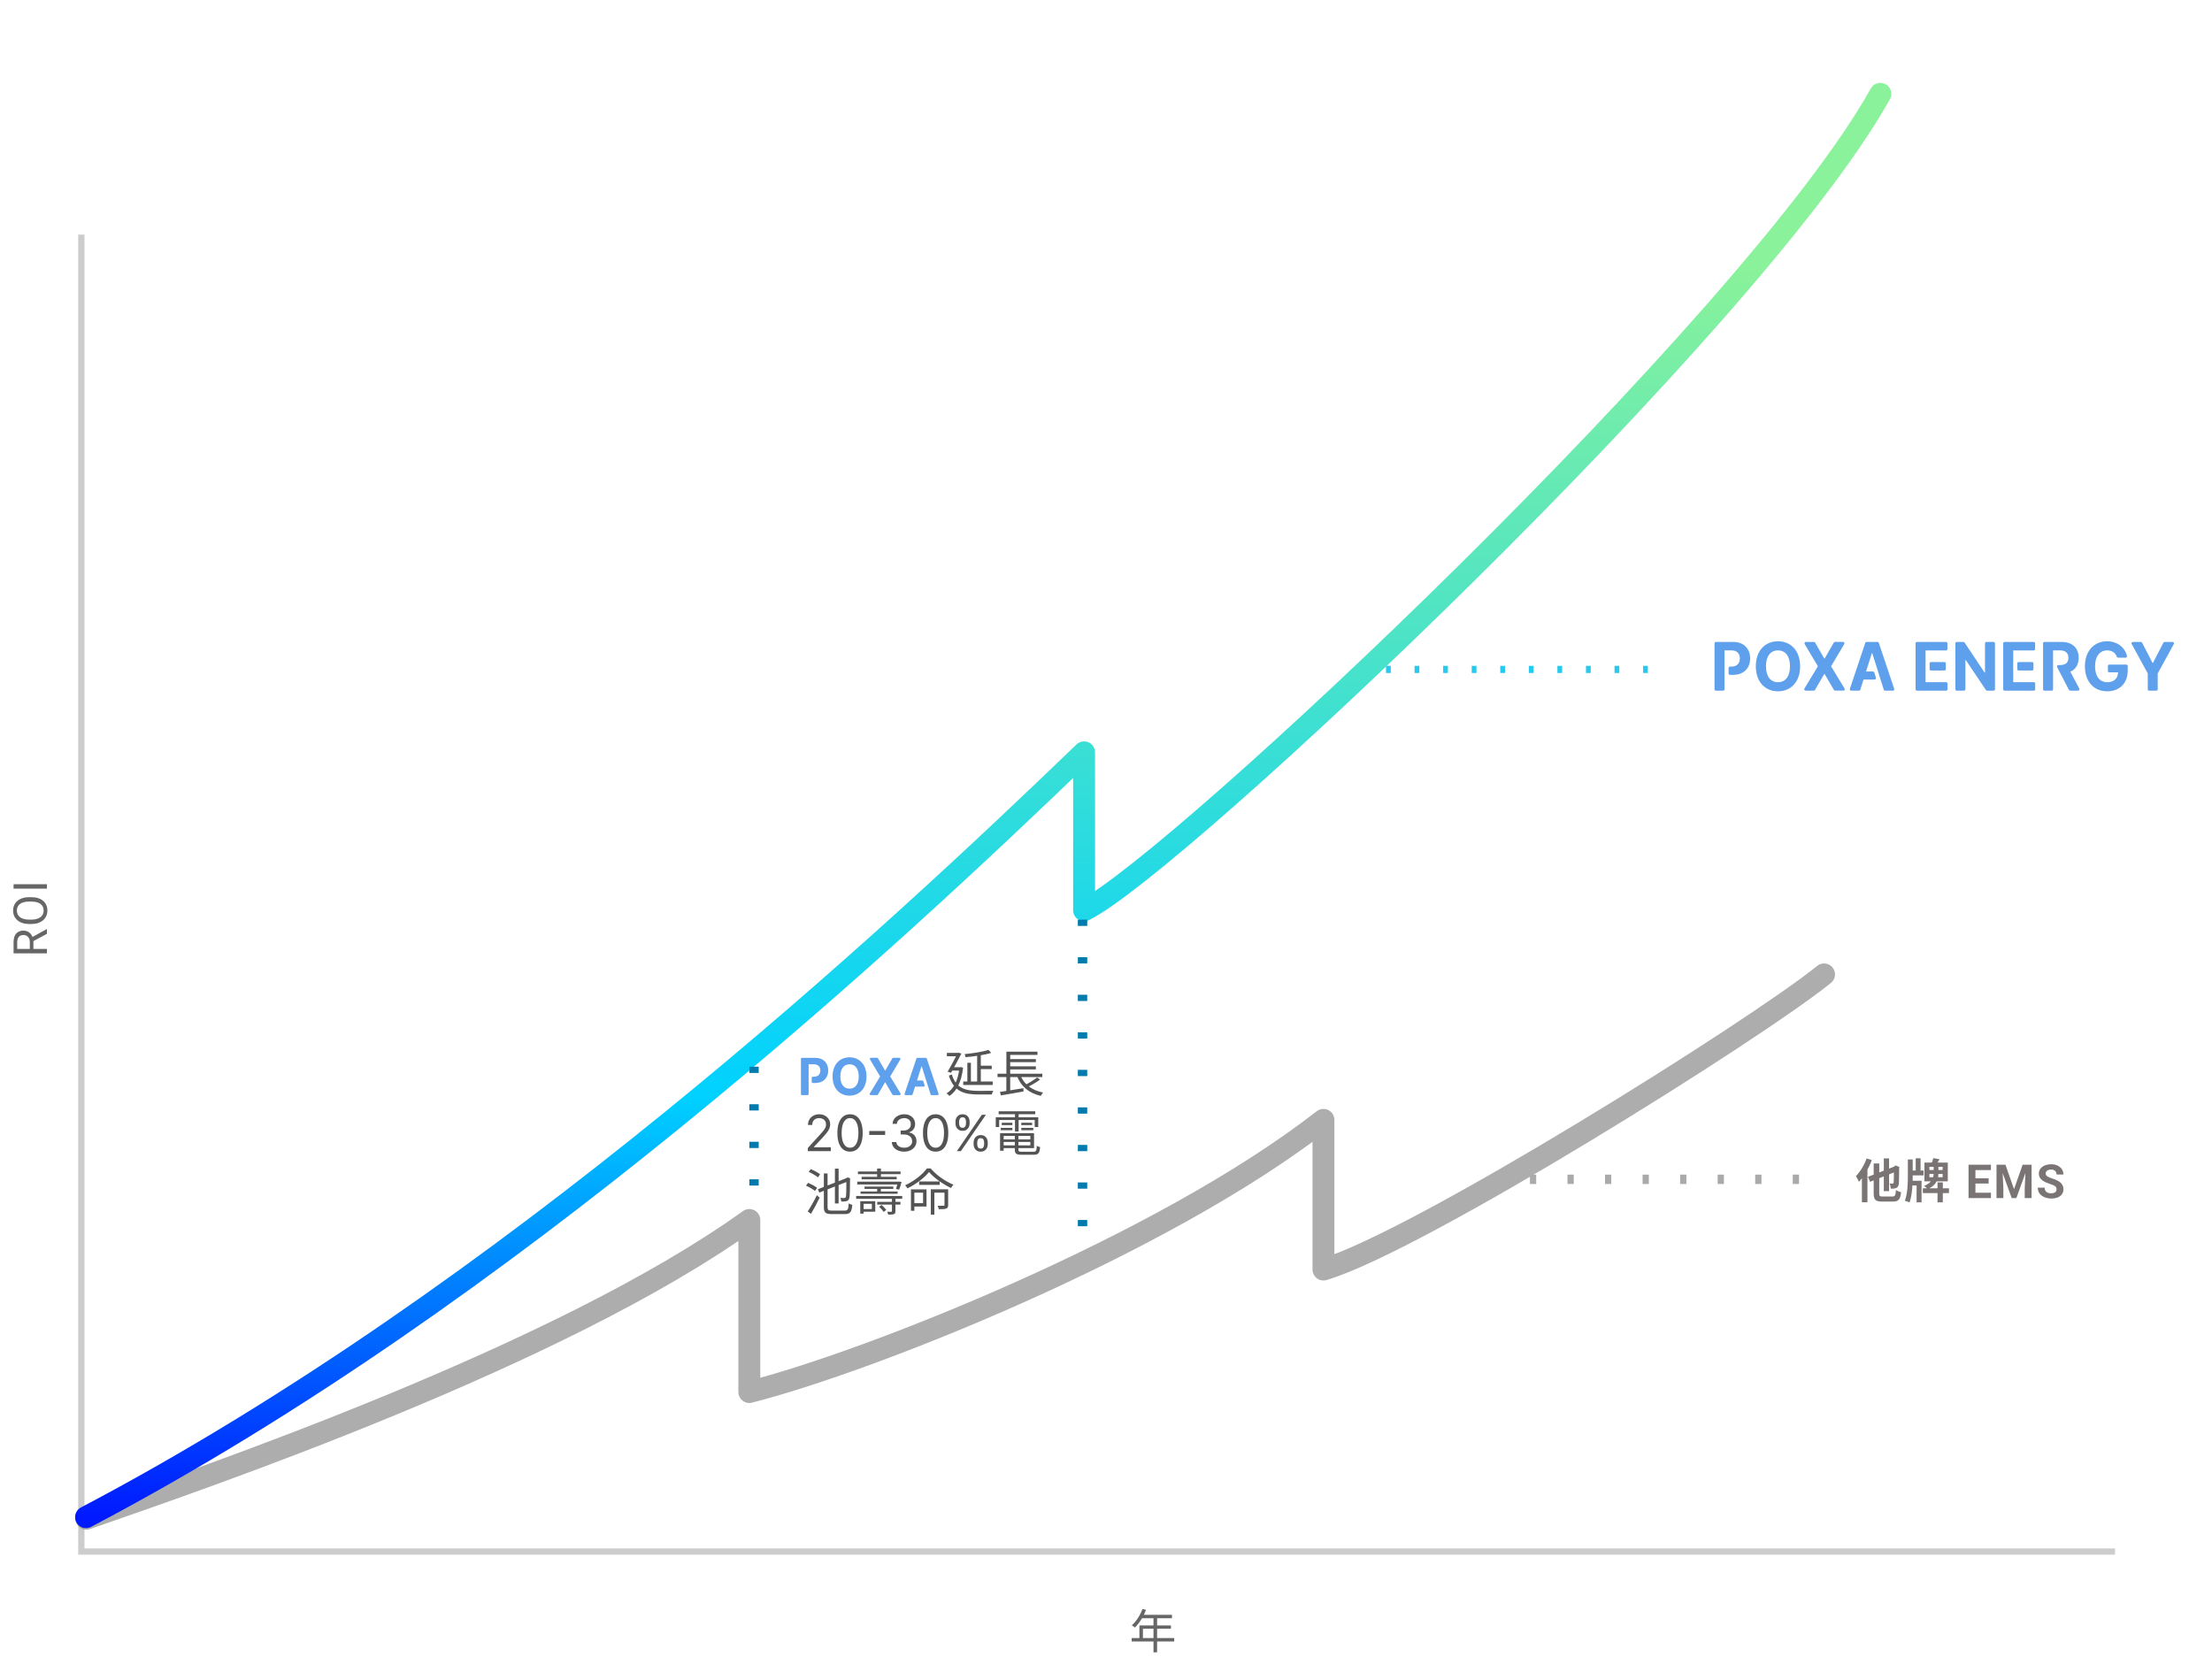 <svg width="707" height="532" viewBox="0 0 707 532" fill="none" xmlns="http://www.w3.org/2000/svg">
<rect width="707" height="532" fill="white"/>
<path d="M26 75V496H676" stroke="black" stroke-opacity="0.2" stroke-width="2"/>
<path d="M27.619 485.5C64.917 472.522 179 433.5 239.5 390V445C277 435.5 371 398.5 423 358V405.84C453 397 561.5 329 583 311.5" stroke="#838383" stroke-opacity="0.66" stroke-width="7" stroke-linecap="round" stroke-linejoin="round"/>
<path d="M27.5 485C162.5 414 285.327 299.439 346.5 240.5V291C375.155 277.091 560 103.5 601 30" stroke="url(#paint0_linear_129_342)" stroke-width="7" stroke-linecap="round" stroke-linejoin="round"/>
<path d="M346 294V398" stroke="#017AAD" stroke-width="3" stroke-dasharray="2 10"/>
<path d="M241 341L241 383" stroke="#017AAD" stroke-width="3" stroke-dasharray="2 10"/>
<path d="M4.336 304.762L4.336 301.232C4.336 300.431 4.458 299.755 4.702 299.203C4.946 298.646 5.308 298.224 5.786 297.936C6.26 297.643 6.843 297.497 7.537 297.497C8.025 297.497 8.472 297.597 8.877 297.797C9.277 297.992 9.619 298.275 9.902 298.646C10.181 299.013 10.388 299.452 10.525 299.965L10.679 300.36L10.679 303.678L9.529 303.693L9.529 301.188C9.529 300.68 9.441 300.258 9.265 299.921C9.084 299.584 8.843 299.33 8.54 299.159C8.237 298.988 7.903 298.903 7.537 298.903C7.126 298.903 6.768 298.983 6.46 299.145C6.152 299.306 5.916 299.56 5.75 299.906C5.579 300.248 5.493 300.69 5.493 301.232L5.493 303.349L15 303.349L15 304.762L4.336 304.762ZM15 298.529L10.166 301.122L10.159 299.65L14.912 297.021L15 297.021L15 298.529ZM9.331 286.809L10.005 286.809C10.806 286.809 11.523 286.909 12.158 287.109C12.793 287.309 13.332 287.597 13.777 287.973C14.221 288.349 14.56 288.801 14.795 289.328C15.029 289.851 15.146 290.437 15.146 291.086C15.146 291.716 15.029 292.294 14.795 292.822C14.56 293.344 14.221 293.798 13.777 294.184C13.332 294.565 12.793 294.86 12.158 295.07C11.523 295.28 10.806 295.385 10.005 295.385L9.331 295.385C8.53 295.385 7.815 295.283 7.185 295.078C6.55 294.868 6.011 294.572 5.566 294.191C5.117 293.811 4.775 293.359 4.541 292.836C4.307 292.309 4.189 291.73 4.189 291.101C4.189 290.451 4.307 289.865 4.541 289.343C4.775 288.815 5.117 288.364 5.566 287.988C6.011 287.607 6.55 287.316 7.185 287.116C7.815 286.911 8.53 286.809 9.331 286.809ZM10.005 288.208L9.316 288.208C8.682 288.208 8.12 288.273 7.632 288.405C7.144 288.532 6.733 288.72 6.401 288.969C6.069 289.218 5.818 289.523 5.647 289.885C5.476 290.241 5.391 290.646 5.391 291.101C5.391 291.54 5.476 291.938 5.647 292.294C5.818 292.646 6.069 292.949 6.401 293.203C6.733 293.452 7.144 293.645 7.632 293.781C8.12 293.918 8.682 293.986 9.316 293.986L10.005 293.986C10.645 293.986 11.211 293.918 11.704 293.781C12.192 293.645 12.605 293.449 12.942 293.195C13.274 292.937 13.525 292.631 13.696 292.28C13.867 291.923 13.953 291.525 13.953 291.086C13.953 290.627 13.867 290.219 13.696 289.863C13.525 289.506 13.274 289.206 12.942 288.962C12.605 288.713 12.192 288.525 11.704 288.398C11.211 288.271 10.645 288.208 10.005 288.208ZM4.336 282.676L15 282.676L15 284.089L4.336 284.089L4.336 282.676Z" fill="black" fill-opacity="0.6"/>
<path d="M365.155 514.355L366.28 514.64C365.455 516.86 364.12 518.945 362.725 520.295C362.5 520.1 362.035 519.725 361.75 519.575C363.175 518.33 364.42 516.38 365.155 514.355ZM364.915 516.215H374.59V517.31H364.375L364.915 516.215ZM364.18 519.62H374.26V520.67H365.305V524.225H364.18V519.62ZM361.705 523.655H375.295V524.75H361.705V523.655ZM368.68 516.785H369.835V528.215H368.68V516.785Z" fill="black" fill-opacity="0.6"/>
<path d="M307.872 345.736H317.28V346.84H307.872V345.736ZM312.832 340.68H316.976V341.768H312.832V340.68ZM312.32 337.16H313.488V346.248H312.32V337.16ZM309.184 339.752H310.32V346.376H309.184V339.752ZM315.936 335.624L316.816 336.584C314.688 337.256 311.392 337.72 308.624 337.96C308.592 337.688 308.416 337.256 308.288 336.984C310.992 336.712 314.176 336.232 315.936 335.624ZM302.64 336.584H306.368V337.656H302.64V336.584ZM306.048 336.584H306.224L306.416 336.52L307.264 336.808C306.432 338.488 305.088 341.016 303.968 342.936L302.88 342.616C304 340.712 305.392 338.088 306.048 336.728V336.584ZM304.16 341.176H307.104V342.248H304L304.16 341.176ZM306.656 341.176H306.88L307.104 341.144L307.824 341.336C307.264 346.024 305.696 348.888 303.44 350.36C303.248 350.104 302.8 349.688 302.528 349.528C304.736 348.184 306.192 345.592 306.656 341.416V341.176ZM304.224 343.496C305.568 347.96 308.672 348.728 312.736 348.728C313.408 348.728 316.64 348.728 317.488 348.712C317.296 348.984 317.072 349.544 317.008 349.88H312.704C308.08 349.88 304.864 348.92 303.28 343.848L304.224 343.496ZM318.832 343.24H333.152V344.312H318.832V343.24ZM322.32 338.568H331.088V339.544H322.32V338.568ZM322.32 340.888H331.088V341.864H322.32V340.888ZM319.6 349.064C321.44 348.808 324.352 348.312 327.088 347.864L327.136 348.92C324.576 349.384 321.824 349.848 319.904 350.184L319.6 349.064ZM326.064 343.528C327.184 346.536 329.712 348.552 333.408 349.272C333.152 349.512 332.816 349.992 332.656 350.328C328.784 349.432 326.272 347.24 324.976 343.816L326.064 343.528ZM331.472 344.456L332.432 345.112C331.232 346.008 329.632 346.936 328.384 347.528L327.568 346.888C328.784 346.28 330.48 345.24 331.472 344.456ZM321.664 336.2H331.6V337.224H322.88V343.688H321.664V336.2ZM321.648 343.576H322.88V349.08L321.648 349.224V343.576ZM258.205 368V366.977L262.045 362.773C262.496 362.28 262.867 361.852 263.159 361.489C263.451 361.121 263.667 360.777 263.807 360.455C263.951 360.129 264.023 359.788 264.023 359.432C264.023 359.023 263.924 358.669 263.727 358.369C263.534 358.07 263.269 357.839 262.932 357.676C262.595 357.513 262.216 357.432 261.795 357.432C261.348 357.432 260.958 357.525 260.625 357.71C260.295 357.892 260.04 358.148 259.858 358.477C259.68 358.807 259.591 359.193 259.591 359.636H258.25C258.25 358.955 258.407 358.356 258.722 357.841C259.036 357.326 259.464 356.924 260.006 356.636C260.551 356.348 261.163 356.205 261.841 356.205C262.523 356.205 263.127 356.348 263.653 356.636C264.18 356.924 264.593 357.312 264.892 357.801C265.191 358.29 265.341 358.833 265.341 359.432C265.341 359.86 265.263 360.278 265.108 360.688C264.956 361.093 264.691 361.545 264.312 362.045C263.938 362.542 263.417 363.148 262.75 363.864L260.136 366.659V366.75H265.545V368H258.205ZM271.688 368.159C270.831 368.159 270.102 367.926 269.5 367.46C268.898 366.991 268.438 366.311 268.119 365.42C267.801 364.527 267.642 363.447 267.642 362.182C267.642 360.924 267.801 359.85 268.119 358.96C268.441 358.066 268.903 357.384 269.506 356.915C270.112 356.441 270.839 356.205 271.688 356.205C272.536 356.205 273.261 356.441 273.864 356.915C274.47 357.384 274.932 358.066 275.25 358.96C275.572 359.85 275.733 360.924 275.733 362.182C275.733 363.447 275.574 364.527 275.256 365.42C274.938 366.311 274.477 366.991 273.875 367.46C273.273 367.926 272.544 368.159 271.688 368.159ZM271.688 366.909C272.536 366.909 273.195 366.5 273.665 365.682C274.134 364.864 274.369 363.697 274.369 362.182C274.369 361.174 274.261 360.316 274.045 359.608C273.833 358.9 273.527 358.36 273.125 357.989C272.727 357.617 272.248 357.432 271.688 357.432C270.847 357.432 270.189 357.847 269.716 358.676C269.242 359.502 269.006 360.67 269.006 362.182C269.006 363.189 269.112 364.045 269.324 364.75C269.536 365.455 269.841 365.991 270.239 366.358C270.64 366.725 271.123 366.909 271.688 366.909ZM282.915 361.557V362.807H277.824V361.557H282.915ZM288.996 368.159C288.246 368.159 287.577 368.03 286.99 367.773C286.407 367.515 285.943 367.157 285.598 366.699C285.257 366.237 285.071 365.701 285.041 365.091H286.473C286.503 365.466 286.632 365.79 286.859 366.062C287.087 366.331 287.384 366.54 287.751 366.688C288.119 366.835 288.526 366.909 288.973 366.909C289.473 366.909 289.916 366.822 290.303 366.648C290.689 366.473 290.992 366.231 291.212 365.92C291.431 365.61 291.541 365.25 291.541 364.841C291.541 364.413 291.435 364.036 291.223 363.71C291.011 363.381 290.7 363.123 290.291 362.938C289.882 362.752 289.382 362.659 288.791 362.659H287.859V361.409H288.791C289.253 361.409 289.659 361.326 290.007 361.159C290.359 360.992 290.634 360.758 290.831 360.455C291.032 360.152 291.132 359.795 291.132 359.386C291.132 358.992 291.045 358.65 290.871 358.358C290.696 358.066 290.45 357.839 290.132 357.676C289.818 357.513 289.446 357.432 289.018 357.432C288.617 357.432 288.238 357.506 287.882 357.653C287.53 357.797 287.242 358.008 287.018 358.284C286.795 358.557 286.674 358.886 286.655 359.273H285.291C285.314 358.663 285.498 358.129 285.842 357.67C286.187 357.208 286.638 356.848 287.195 356.591C287.755 356.333 288.371 356.205 289.041 356.205C289.761 356.205 290.378 356.35 290.893 356.642C291.409 356.93 291.804 357.311 292.081 357.784C292.357 358.258 292.496 358.769 292.496 359.318C292.496 359.973 292.323 360.532 291.979 360.994C291.638 361.456 291.174 361.777 290.587 361.955V362.045C291.321 362.167 291.895 362.479 292.308 362.983C292.721 363.483 292.928 364.102 292.928 364.841C292.928 365.473 292.755 366.042 292.411 366.545C292.07 367.045 291.604 367.439 291.013 367.727C290.422 368.015 289.75 368.159 288.996 368.159ZM299.047 368.159C298.191 368.159 297.462 367.926 296.859 367.46C296.257 366.991 295.797 366.311 295.479 365.42C295.161 364.527 295.001 363.447 295.001 362.182C295.001 360.924 295.161 359.85 295.479 358.96C295.801 358.066 296.263 357.384 296.865 356.915C297.471 356.441 298.198 356.205 299.047 356.205C299.895 356.205 300.621 356.441 301.223 356.915C301.829 357.384 302.291 358.066 302.609 358.96C302.931 359.85 303.092 360.924 303.092 362.182C303.092 363.447 302.933 364.527 302.615 365.42C302.297 366.311 301.837 366.991 301.234 367.46C300.632 367.926 299.903 368.159 299.047 368.159ZM299.047 366.909C299.895 366.909 300.554 366.5 301.024 365.682C301.494 364.864 301.729 363.697 301.729 362.182C301.729 361.174 301.621 360.316 301.405 359.608C301.193 358.9 300.886 358.36 300.484 357.989C300.087 357.617 299.607 357.432 299.047 357.432C298.206 357.432 297.549 357.847 297.075 358.676C296.602 359.502 296.365 360.67 296.365 362.182C296.365 363.189 296.471 364.045 296.683 364.75C296.895 365.455 297.2 365.991 297.598 366.358C298 366.725 298.482 366.909 299.047 366.909ZM311.183 365.818V365.205C311.183 364.78 311.27 364.392 311.445 364.04C311.623 363.684 311.88 363.4 312.217 363.188C312.558 362.972 312.971 362.864 313.456 362.864C313.948 362.864 314.361 362.972 314.695 363.188C315.028 363.4 315.28 363.684 315.45 364.04C315.621 364.392 315.706 364.78 315.706 365.205V365.818C315.706 366.242 315.619 366.633 315.445 366.989C315.274 367.341 315.02 367.625 314.683 367.841C314.35 368.053 313.941 368.159 313.456 368.159C312.964 368.159 312.549 368.053 312.212 367.841C311.875 367.625 311.619 367.341 311.445 366.989C311.27 366.633 311.183 366.242 311.183 365.818ZM312.342 365.205V365.818C312.342 366.17 312.426 366.487 312.592 366.767C312.759 367.044 313.047 367.182 313.456 367.182C313.854 367.182 314.134 367.044 314.297 366.767C314.464 366.487 314.547 366.17 314.547 365.818V365.205C314.547 364.852 314.467 364.538 314.308 364.261C314.149 363.981 313.865 363.841 313.456 363.841C313.058 363.841 312.772 363.981 312.598 364.261C312.428 364.538 312.342 364.852 312.342 365.205ZM305.388 359.159V358.545C305.388 358.121 305.475 357.733 305.649 357.381C305.827 357.025 306.085 356.741 306.422 356.528C306.763 356.312 307.176 356.205 307.661 356.205C308.153 356.205 308.566 356.312 308.899 356.528C309.232 356.741 309.484 357.025 309.655 357.381C309.825 357.733 309.911 358.121 309.911 358.545V359.159C309.911 359.583 309.823 359.973 309.649 360.33C309.479 360.682 309.225 360.966 308.888 361.182C308.554 361.394 308.145 361.5 307.661 361.5C307.168 361.5 306.753 361.394 306.416 361.182C306.079 360.966 305.823 360.682 305.649 360.33C305.475 359.973 305.388 359.583 305.388 359.159ZM306.547 358.545V359.159C306.547 359.511 306.63 359.828 306.797 360.108C306.964 360.384 307.251 360.523 307.661 360.523C308.058 360.523 308.339 360.384 308.501 360.108C308.668 359.828 308.751 359.511 308.751 359.159V358.545C308.751 358.193 308.672 357.879 308.513 357.602C308.354 357.322 308.07 357.182 307.661 357.182C307.263 357.182 306.977 357.322 306.803 357.602C306.632 357.879 306.547 358.193 306.547 358.545ZM305.82 368L313.82 356.364H315.115L307.115 368H305.82ZM320.231 364.24H329.815V365.056H320.231V364.24ZM320.263 362.272H330.503V367.04H320.263V366.16H329.319V363.136H320.263V362.272ZM324.359 362.704H325.511V367.536C325.511 368.08 325.703 368.192 326.727 368.192C327.207 368.192 329.671 368.192 330.295 368.192C331.159 368.192 331.303 367.904 331.383 366.288C331.655 366.48 332.103 366.64 332.439 366.704C332.263 368.656 331.895 369.152 330.375 369.152C329.959 369.152 327.063 369.152 326.663 369.152C324.871 369.152 324.359 368.832 324.359 367.52V362.704ZM319.639 362.272H320.791V367.872H319.639V362.272ZM319.191 355.248H330.887V356.192H319.191V355.248ZM320.183 358.912H323.575V359.68H320.183V358.912ZM319.863 360.56H323.591V361.312H319.863V360.56ZM326.423 360.56H330.263V361.312H326.423V360.56ZM326.423 358.912H329.879V359.68H326.423V358.912ZM324.407 355.616H325.575V361.728H324.407V355.616ZM318.263 357.168H331.847V360.288H330.711V358.048H319.351V360.288H318.263V357.168ZM266.856 373.592H268.04V384.712H266.856V373.592ZM261.4 380.184L270.856 376.504L271.32 377.56L261.864 381.24L261.4 380.184ZM263.32 375.128H264.504V385.88C264.504 386.808 264.728 387 265.848 387C266.424 387 269.288 387 269.992 387C270.984 387 271.144 386.568 271.272 384.68C271.576 384.872 272.056 385.096 272.408 385.16C272.2 387.384 271.816 388.12 270.024 388.12C269.576 388.12 266.264 388.12 265.816 388.12C263.896 388.12 263.32 387.656 263.32 385.864V375.128ZM270.52 376.76H270.392L270.664 376.536L270.888 376.36L271.736 376.696L271.688 376.904C271.672 379.816 271.64 382.136 271.496 382.824C271.368 383.544 271.032 383.864 270.552 383.976C270.088 384.104 269.384 384.12 268.904 384.104C268.856 383.752 268.744 383.256 268.6 382.968C269.048 382.984 269.624 382.984 269.832 382.984C270.104 382.984 270.264 382.92 270.376 382.52C270.488 382.024 270.52 379.928 270.52 376.76ZM258.472 374.616L259.144 373.736C260.168 374.168 261.464 374.856 262.12 375.384L261.432 376.376C260.792 375.832 259.512 375.08 258.472 374.616ZM257.624 379.032L258.264 378.136C259.256 378.536 260.52 379.208 261.16 379.72L260.488 380.712C259.88 380.2 258.632 379.48 257.624 379.032ZM258.168 387.256C258.984 386.04 260.2 383.928 261.08 382.104L261.976 382.856C261.176 384.552 260.104 386.552 259.208 388.04L258.168 387.256ZM274.216 374.504H287.832V375.352H274.216V374.504ZM273.64 382.328H288.36V383.24H273.64V382.328ZM273.992 377.752H287.304V378.648H273.992V377.752ZM275.384 376.2H286.6V377.016H275.384V376.2ZM276.312 379.336H285.528V380.056H276.312V379.336ZM275.048 380.888H286.904V381.624H275.048V380.888ZM280.376 384.216H287.8V385.08H280.376V384.216ZM280.344 373.56H281.56V376.696H280.344V373.56ZM280.36 379.56H281.544V381.32H280.36V379.56ZM286.984 377.752H287.16L287.352 377.704L288.152 377.88C287.928 378.728 287.64 379.672 287.4 380.296L286.392 380.088C286.568 379.512 286.808 378.648 286.984 377.896V377.752ZM274.952 384.008H276.024V387.96H274.952V384.008ZM285.08 383.08H286.2V387.208C286.2 387.736 286.088 387.992 285.688 388.136C285.32 388.28 284.728 388.28 283.88 388.28C283.832 388.008 283.688 387.64 283.56 387.384C284.152 387.4 284.68 387.4 284.856 387.384C285.016 387.384 285.08 387.336 285.08 387.176V383.08ZM280.984 385.768L281.768 385.208C282.328 385.672 282.968 386.328 283.272 386.776L282.44 387.416C282.152 386.952 281.528 386.248 280.984 385.768ZM275.672 384.008H279.752V387.368H275.672V386.52H278.664V384.84H275.672V384.008ZM296.936 374.664C295.544 376.44 292.824 378.536 290.024 379.896C289.88 379.608 289.56 379.16 289.304 378.904C292.152 377.608 294.92 375.416 296.248 373.528H297.48C299.272 375.672 302.168 377.688 304.744 378.712C304.456 379.016 304.168 379.432 303.96 379.784C301.448 378.616 298.504 376.536 296.936 374.664ZM293.784 377.688H300.344V378.776H293.784V377.688ZM291.656 380.216H296.136V385.704H291.656V384.632H295.032V381.272H291.656V380.216ZM297.512 380.2H302.264V381.272H298.648V388.312H297.512V380.2ZM301.88 380.2H303.048V385.224C303.048 385.816 302.92 386.168 302.456 386.344C302.008 386.536 301.256 386.552 300.04 386.552C300.008 386.216 299.832 385.752 299.688 385.448C300.584 385.48 301.352 385.48 301.592 385.464C301.816 385.448 301.88 385.4 301.88 385.192V380.2ZM291.16 380.216H292.248V387.064H291.16V380.216Z" fill="#545454"/>
<path d="M271.533 350.255C268.445 350.255 266.109 348.013 266.109 344.128C266.112 340.225 268.445 338 271.533 338C274.602 338 276.954 340.225 276.954 344.128C276.954 348.031 274.605 350.255 271.533 350.255ZM271.533 340.232C269.752 340.232 268.594 341.599 268.594 344.128C268.594 346.657 269.752 348.024 271.533 348.024C273.308 348.024 274.473 346.657 274.473 344.128C274.473 341.599 273.308 340.232 271.533 340.232Z" fill="#5EA0EB"/>
<path d="M282.866 342.227H282.956L285.205 338.328C285.265 338.225 285.374 338.16 285.49 338.16H287.474C287.733 338.16 287.892 338.451 287.756 338.68L284.531 344.124L287.829 349.564C287.969 349.793 287.809 350.087 287.547 350.087H285.517C285.401 350.087 285.291 350.026 285.231 349.923L282.952 346.017H282.863L280.587 349.927C280.527 350.029 280.418 350.091 280.301 350.091H278.284C278.022 350.091 277.866 349.797 278.002 349.568L281.31 344.127L278.065 338.683C277.929 338.454 278.089 338.163 278.347 338.163H280.341C280.457 338.163 280.567 338.228 280.627 338.331L282.866 342.227Z" fill="#5EA0EB"/>
<path d="M295.901 338.164H293.217C293.075 338.164 292.949 338.257 292.902 338.393L289.137 349.641C289.064 349.863 289.223 350.095 289.452 350.095H291.37C291.512 350.095 291.642 350 291.685 349.859L292.471 347.375H295.198C295.424 347.375 295.583 347.149 295.513 346.927L295.112 345.642C295.069 345.502 294.939 345.406 294.797 345.406H293.091L294.518 340.892H294.608L297.434 349.859C297.477 350 297.607 350.095 297.749 350.095H299.667C299.896 350.095 300.055 349.863 299.982 349.641L296.217 338.393C296.17 338.257 296.044 338.164 295.901 338.164Z" fill="#5EA0EB"/>
<path d="M260.568 338.164H256.332C256.149 338.164 256 338.318 256 338.506V349.753C256 349.941 256.149 350.095 256.332 350.095H258.117C258.299 350.095 258.448 349.941 258.448 349.753V340.225H260.101C261.514 340.225 262.197 341.018 262.197 342.204C262.197 343.387 261.514 344.203 260.111 344.203H259.775C259.593 344.203 259.444 344.357 259.444 344.545V345.881C259.444 346.069 259.593 346.223 259.775 346.223H260.505C263.169 346.223 264.719 344.586 264.719 342.204C264.719 339.836 263.199 338.164 260.568 338.164Z" fill="#5EA0EB"/>
<path d="M443 214L534 214" stroke="#25CAEE" stroke-width="2.284" stroke-dasharray="1.52 7.61"/>
<path d="M568.279 221C564.247 221 561.198 218.073 561.198 213C561.202 207.905 564.247 205 568.279 205C572.286 205 575.357 207.905 575.357 213C575.357 218.095 572.29 221 568.279 221ZM568.279 207.914C565.954 207.914 564.442 209.698 564.442 213C564.442 216.302 565.954 218.086 568.279 218.086C570.597 218.086 572.117 216.302 572.117 213C572.117 209.698 570.597 207.914 568.279 207.914Z" fill="#5EA0EB"/>
<path d="M583.075 210.519H583.192L586.129 205.428C586.206 205.294 586.349 205.209 586.501 205.209H589.091C589.429 205.209 589.637 205.588 589.459 205.887L585.249 212.995L589.555 220.098C589.737 220.397 589.529 220.781 589.186 220.781H586.536C586.384 220.781 586.241 220.7 586.163 220.566L583.188 215.467H583.071L580.099 220.571C580.021 220.705 579.878 220.785 579.727 220.785H577.093C576.751 220.785 576.548 220.401 576.725 220.102L581.044 212.999L576.807 205.892C576.63 205.593 576.838 205.213 577.176 205.213H579.779C579.93 205.213 580.073 205.298 580.151 205.432L583.075 210.519Z" fill="#5EA0EB"/>
<path d="M600.093 205.215H596.589C596.403 205.215 596.238 205.335 596.178 205.514L591.262 220.198C591.166 220.488 591.374 220.791 591.673 220.791H594.177C594.363 220.791 594.532 220.666 594.588 220.483L595.615 217.239H599.175C599.47 217.239 599.677 216.945 599.586 216.655L599.062 214.977C599.006 214.794 598.837 214.669 598.651 214.669H596.425L598.287 208.775H598.404L602.094 220.483C602.151 220.666 602.32 220.791 602.506 220.791H605.009C605.308 220.791 605.516 220.488 605.421 220.198L600.505 205.514C600.444 205.335 600.279 205.215 600.093 205.215Z" fill="#5EA0EB"/>
<path d="M637.199 220.787H635.099C634.956 220.787 634.822 220.715 634.744 220.595L628.294 210.984H628.182V220.34C628.182 220.586 627.987 220.787 627.748 220.787H625.418C625.18 220.787 624.985 220.586 624.985 220.34V205.661C624.985 205.416 625.18 205.215 625.418 205.215H627.562C627.705 205.215 627.839 205.286 627.917 205.407L634.315 215.008H634.449V205.661C634.449 205.416 634.644 205.215 634.882 205.215H637.199C637.438 205.215 637.633 205.416 637.633 205.661V220.345C637.633 220.59 637.438 220.787 637.199 220.787Z" fill="#5EA0EB"/>
<path d="M673.505 207.914C671.196 207.914 669.62 209.747 669.62 212.987C669.62 216.239 671.131 218.091 673.531 218.091C675.658 218.091 676.935 216.868 676.979 214.936H674.163C673.925 214.936 673.73 214.736 673.73 214.49V212.897C673.73 212.652 673.925 212.451 674.163 212.451H679.625C679.863 212.451 680.058 212.652 680.058 212.897V214.414C680.058 218.515 677.334 221 673.518 221C669.26 221 666.38 217.944 666.38 213.013C666.38 207.967 669.459 205 673.453 205C676.662 205 679.183 206.914 679.82 209.698C679.885 209.979 679.677 210.247 679.396 210.247H676.983C676.797 210.247 676.641 210.122 676.576 209.944C676.104 208.668 675.034 207.914 673.505 207.914Z" fill="#5EA0EB"/>
<path d="M684.281 205.215C684.442 205.215 684.589 205.304 684.663 205.451L687.989 211.921H688.136L691.463 205.451C691.536 205.304 691.684 205.215 691.844 205.215H694.421C694.755 205.215 694.963 205.581 694.798 205.88L689.648 215.285V220.345C689.648 220.59 689.453 220.791 689.215 220.791H686.906C686.668 220.791 686.473 220.59 686.473 220.345V215.281L681.327 205.88C681.163 205.581 681.375 205.215 681.704 205.215H684.281Z" fill="#5EA0EB"/>
<path d="M553.964 205.215H548.433C548.195 205.215 548 205.416 548 205.661V220.345C548 220.59 548.195 220.791 548.433 220.791H550.763C551.002 220.791 551.197 220.59 551.197 220.345V207.905H553.354C555.199 207.905 556.091 208.94 556.091 210.489C556.091 212.032 555.199 213.099 553.367 213.099H552.929C552.691 213.099 552.496 213.3 552.496 213.545V215.29C552.496 215.535 552.691 215.736 552.929 215.736H553.882C557.36 215.736 559.383 213.599 559.383 210.489C559.383 207.397 557.399 205.215 553.964 205.215Z" fill="#5EA0EB"/>
<path d="M621.914 213.905V212.085C621.914 211.839 621.719 211.639 621.481 211.639H617.18C616.942 211.639 616.747 211.839 616.747 212.085V213.905C616.747 214.151 616.942 214.351 617.18 214.351H621.481C621.719 214.351 621.914 214.155 621.914 213.905Z" fill="#5EA0EB"/>
<path d="M615.448 218.074V207.928H622.006C622.244 207.928 622.439 207.727 622.439 207.481V205.661C622.439 205.416 622.244 205.215 622.006 205.215H612.685C612.446 205.215 612.251 205.416 612.251 205.661V220.345C612.251 220.59 612.446 220.791 612.685 220.791H622.036C622.274 220.791 622.469 220.59 622.469 220.345V218.52C622.469 218.274 622.274 218.074 622.036 218.074H615.448Z" fill="#5EA0EB"/>
<path d="M649.934 213.905V212.085C649.934 211.839 649.739 211.639 649.501 211.639H645.2C644.962 211.639 644.767 211.839 644.767 212.085V213.905C644.767 214.151 644.962 214.351 645.2 214.351H649.501C649.739 214.351 649.934 214.155 649.934 213.905Z" fill="#5EA0EB"/>
<path d="M643.467 218.074V217.128V214.357V211.644V210.841V207.928H650.024C650.263 207.928 650.458 207.727 650.458 207.481V205.661C650.458 205.416 650.263 205.215 650.024 205.215H640.703C640.465 205.215 640.27 205.416 640.27 205.661V220.345C640.27 220.59 640.465 220.791 640.703 220.791H650.055C650.293 220.791 650.488 220.59 650.488 220.345V218.52C650.488 218.274 650.293 218.074 650.055 218.074H643.467Z" fill="#5EA0EB"/>
<path d="M661.715 214.736C663.435 213.978 664.388 212.434 664.388 210.301C664.388 207.205 662.404 205.215 658.969 205.215H653.438C653.2 205.215 653.005 205.416 653.005 205.661V220.345C653.005 220.59 653.2 220.791 653.438 220.791H655.768C656.007 220.791 656.201 220.59 656.201 220.345V207.905H658.358C660.204 207.905 661.096 208.749 661.096 210.301C661.096 211.796 660.251 212.563 658.536 212.612H657.882C657.553 212.612 657.345 212.974 657.501 213.268L661.282 220.554C661.356 220.702 661.503 220.791 661.663 220.791H664.201C664.531 220.791 664.738 220.43 664.583 220.131L661.715 214.736Z" fill="#5EA0EB"/>
<path d="M489 377H579" stroke="#AAAAAA" stroke-width="3" stroke-dasharray="2 10"/>
<path d="M602.105 370.325H603.785V380.78H602.105V370.325ZM597.035 376.205L605.945 372.74L606.62 374.3L597.725 377.795L597.035 376.205ZM598.865 371.945H600.65V381.47C600.65 382.37 600.8 382.505 601.79 382.505C602.24 382.505 604.295 382.505 604.82 382.505C605.69 382.505 605.855 382.145 605.99 380.435C606.395 380.72 607.115 381.02 607.625 381.14C607.385 383.39 606.845 384.125 604.955 384.125C604.445 384.125 602.105 384.125 601.64 384.125C599.465 384.125 598.865 383.555 598.865 381.47V371.945ZM605.33 373.04H605.225L605.54 372.815L605.855 372.575L607.085 373.055L607.01 373.325C606.995 375.95 606.98 377.765 606.89 378.41C606.815 379.175 606.545 379.565 606.035 379.79C605.585 379.985 604.88 380.015 604.34 380C604.31 379.49 604.145 378.74 603.95 378.35C604.265 378.365 604.7 378.365 604.865 378.365C605.075 378.365 605.18 378.32 605.255 378.02C605.315 377.69 605.33 376.19 605.33 373.04ZM596.615 370.325L598.28 370.85C597.32 373.385 595.76 376.085 594.14 377.795C593.975 377.375 593.495 376.4 593.195 375.965C594.56 374.6 595.85 372.47 596.615 370.325ZM595.1 374.465L596.87 372.71V372.725V384.335H595.1V374.465ZM614.575 379.88H622.93V381.395H614.575V379.88ZM619.27 377.99H620.965V384.365H619.27V377.99ZM617.92 370.235L619.915 370.58C619.48 371.345 619 372.11 618.655 372.62L617.215 372.245C617.485 371.645 617.785 370.835 617.92 370.235ZM618.04 372.47H619.555V375.005C619.555 376.76 619.075 378.89 616.12 380.105C615.865 379.82 615.31 379.34 614.98 379.115C617.665 378.05 618.04 376.31 618.04 374.96V372.47ZM610.54 374.21H614.815V375.74H610.54V374.21ZM612.295 370.28H613.855V375.125H612.295V370.28ZM610.63 377.465H614.17V384.365H612.58V378.98H610.63V377.465ZM609.79 370.655H611.335V376.265C611.335 378.62 611.17 382.055 610.33 384.395C609.985 384.215 609.265 383.975 608.83 383.855C609.67 381.68 609.79 378.365 609.79 376.265V370.655ZM616.675 375.29V376.325H620.905V375.29H616.675ZM616.675 373.01V374.03H620.905V373.01H616.675ZM615.085 371.66H622.555V377.66H615.085V371.66ZM636.343 381.286V383H630.667V381.286H636.343ZM631.385 372.336V383H629.188V372.336H631.385ZM635.604 376.679V378.349H630.667V376.679H635.604ZM636.336 372.336V374.057H630.667V372.336H636.336ZM639.128 372.336H640.989L643.728 380.166L646.467 372.336H648.328L644.475 383H642.981L639.128 372.336ZM638.125 372.336H639.978L640.315 379.968V383H638.125V372.336ZM647.478 372.336H649.338V383H647.141V379.968L647.478 372.336ZM657.316 380.209C657.316 380.019 657.287 379.848 657.229 379.697C657.175 379.541 657.072 379.399 656.921 379.272C656.77 379.14 656.557 379.011 656.284 378.884C656.01 378.757 655.656 378.625 655.222 378.488C654.738 378.332 654.279 378.156 653.845 377.961C653.415 377.766 653.034 377.539 652.702 377.28C652.375 377.016 652.116 376.711 651.926 376.364C651.74 376.018 651.647 375.615 651.647 375.156C651.647 374.711 651.745 374.309 651.94 373.947C652.136 373.581 652.409 373.269 652.761 373.01C653.112 372.746 653.527 372.543 654.006 372.402C654.489 372.26 655.019 372.189 655.595 372.189C656.381 372.189 657.067 372.331 657.653 372.614C658.239 372.897 658.693 373.286 659.016 373.779C659.343 374.272 659.506 374.836 659.506 375.471H657.324C657.324 375.158 657.258 374.885 657.126 374.65C656.999 374.411 656.804 374.223 656.54 374.086C656.281 373.95 655.954 373.881 655.559 373.881C655.178 373.881 654.86 373.94 654.606 374.057C654.353 374.169 654.162 374.323 654.035 374.519C653.908 374.709 653.845 374.924 653.845 375.163C653.845 375.344 653.889 375.507 653.977 375.654C654.069 375.8 654.206 375.937 654.387 376.064C654.567 376.191 654.79 376.311 655.053 376.423C655.317 376.535 655.622 376.645 655.969 376.752C656.55 376.928 657.06 377.126 657.5 377.346C657.944 377.565 658.315 377.812 658.613 378.085C658.911 378.359 659.135 378.669 659.287 379.016C659.438 379.362 659.514 379.755 659.514 380.195C659.514 380.659 659.423 381.074 659.243 381.44C659.062 381.806 658.801 382.116 658.459 382.37C658.117 382.624 657.709 382.817 657.236 382.949C656.762 383.081 656.232 383.146 655.646 383.146C655.119 383.146 654.599 383.078 654.086 382.941C653.574 382.8 653.107 382.587 652.688 382.304C652.272 382.021 651.94 381.66 651.691 381.22C651.442 380.781 651.318 380.261 651.318 379.66H653.522C653.522 379.992 653.574 380.273 653.676 380.502C653.779 380.732 653.923 380.917 654.108 381.059C654.299 381.201 654.523 381.303 654.782 381.367C655.046 381.43 655.334 381.462 655.646 381.462C656.027 381.462 656.34 381.408 656.584 381.301C656.833 381.193 657.016 381.044 657.133 380.854C657.255 380.664 657.316 380.449 657.316 380.209Z" fill="#7B7474"/>
<defs>
<linearGradient id="paint0_linear_129_342" x1="279.25" y1="75" x2="279.25" y2="485" gradientUnits="userSpaceOnUse">
<stop offset="0.026" stop-color="#89F29A"/>
<stop offset="0.672" stop-color="#00D1FF"/>
<stop offset="1" stop-color="#0019FF"/>
</linearGradient>
</defs>
</svg>
